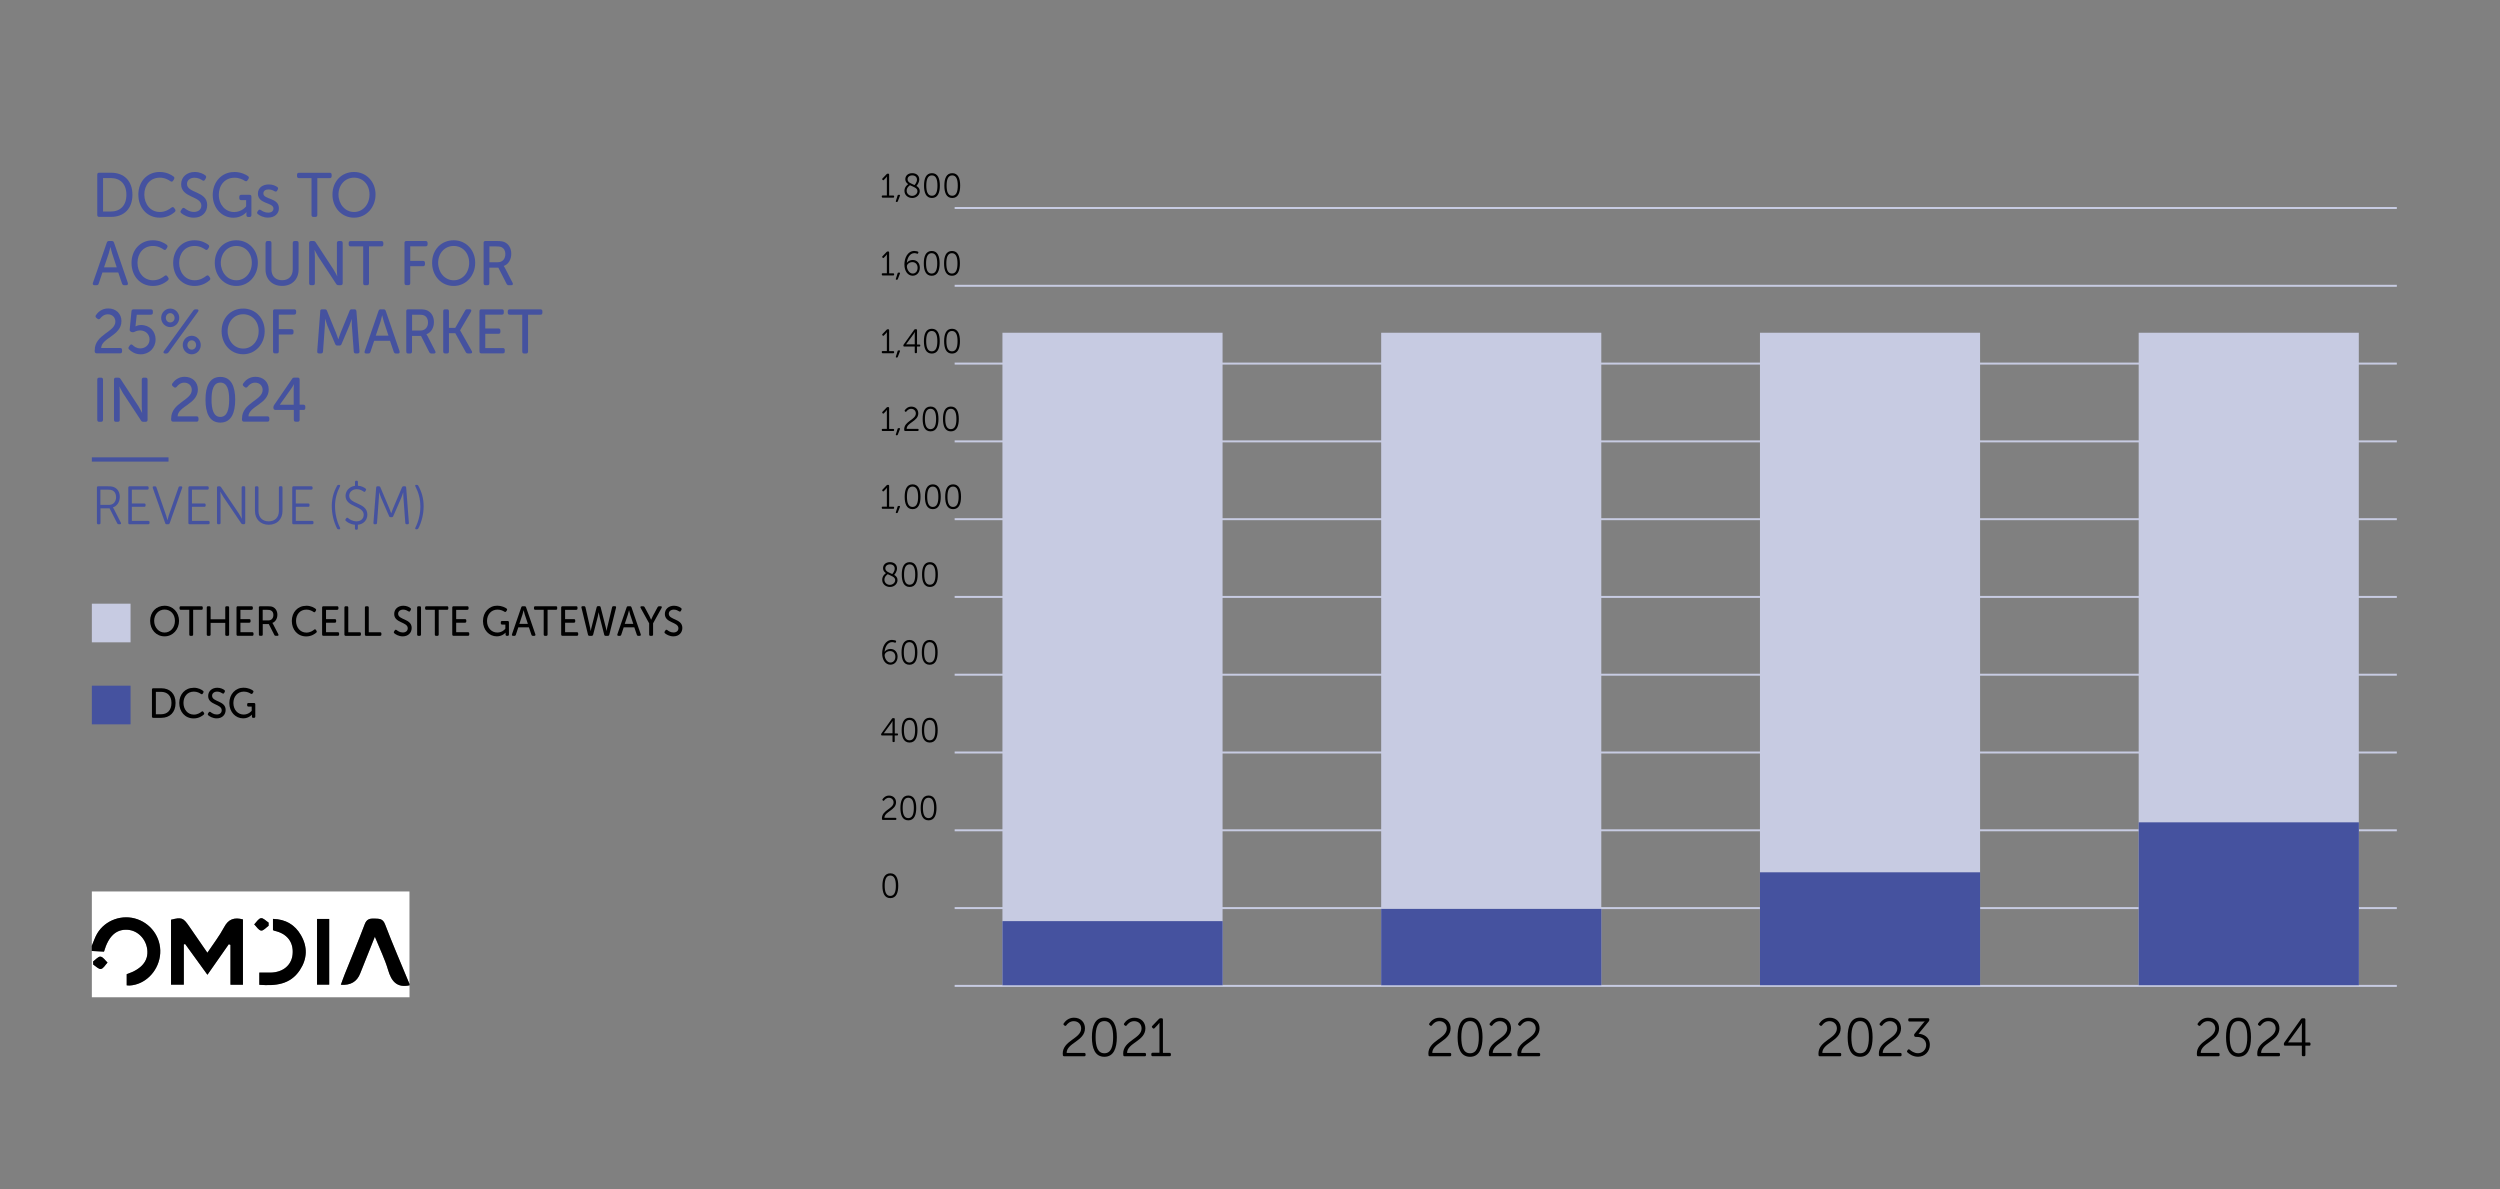 <?xml version="1.0" encoding="UTF-8"?><svg id="a" xmlns="http://www.w3.org/2000/svg" xmlns:xlink="http://www.w3.org/1999/xlink" viewBox="0 0 439.3 208.94"><rect x="0" y="0" width="439.3" height="208.94" fill="#808080" stroke="none"/><defs><style>.c,.d,.e{fill:none;}.f{fill:#fff;}.g{fill:#c7cbe2;}.h{fill:#45529f;}.d{stroke:#45529f;stroke-linejoin:round;stroke-width:.75px;}.i{clip-path:url(#b);}.e{stroke:#c7cbe2;stroke-width:.35px;}</style><clipPath id="b"><rect class="c" x="16.14" y="156.66" width="55.81" height="18.58"/></clipPath></defs><rect class="c" width="439.3" height="208.94"/><g><g><path d="M154.94,34.5c0-.1,.05-.15,.14-.15h.76v-3.09c0-.12,0-.23,0-.23h-.01s-.05,.09-.19,.25l-.34,.35c-.06,.07-.13,.07-.19,0l-.05-.06c-.07-.07-.07-.14,0-.2l.74-.77c.05-.05,.1-.08,.17-.08h.13c.09,0,.14,.05,.14,.15v3.69h.74c.09,0,.14,.05,.14,.15v.07c0,.1-.05,.15-.14,.15h-1.89c-.09,0-.14-.05-.14-.15v-.07Z"/><path d="M157.72,34.36c.02-.09,.08-.13,.17-.13h.14c.11,0,.15,.07,.11,.17l-.38,.98c-.03,.08-.09,.11-.17,.11h-.05c-.1,0-.15-.07-.12-.16l.31-.98Z"/><path d="M159.59,32.36c-.29-.2-.51-.46-.51-.86,0-.55,.4-1.07,1.22-1.07,.74,0,1.23,.44,1.23,1.09s-.44,1.09-.5,1.15c.34,.2,.59,.47,.59,.91,0,.65-.55,1.21-1.33,1.21-.73,0-1.36-.5-1.36-1.26,0-.72,.57-1.11,.67-1.17Zm.69,2.06c.47,0,.93-.35,.93-.82,0-.58-.63-.72-1.31-1.05-.11,.08-.58,.4-.58,.96s.47,.91,.95,.91Zm.85-2.85c0-.47-.34-.75-.83-.75-.52,0-.82,.31-.82,.69,0,.56,.64,.74,1.22,1.01,.06-.07,.43-.46,.43-.95Z"/><path d="M162.37,32.61c0-1.21,.34-2.18,1.39-2.18s1.39,.97,1.39,2.18-.34,2.18-1.39,2.18-1.39-.96-1.39-2.18Zm2.36,0c0-1-.22-1.79-.98-1.79s-.98,.79-.98,1.79,.22,1.79,.98,1.79,.98-.78,.98-1.79Z"/><path d="M165.94,32.61c0-1.21,.34-2.18,1.39-2.18s1.39,.97,1.39,2.18-.34,2.18-1.39,2.18-1.39-.96-1.39-2.18Zm2.36,0c0-1-.22-1.79-.98-1.79s-.98,.79-.98,1.79,.22,1.79,.98,1.79,.98-.78,.98-1.79Z"/></g><line class="e" x1="167.75" y1="36.55" x2="421.17" y2="36.55"/><g><path d="M154.94,48.17c0-.1,.05-.15,.14-.15h.76v-3.09c0-.12,0-.23,0-.23h-.01s-.05,.09-.19,.25l-.34,.35c-.06,.07-.13,.07-.19,0l-.05-.06c-.07-.07-.07-.14,0-.2l.74-.77c.05-.05,.1-.08,.17-.08h.13c.09,0,.14,.05,.14,.15v3.69h.74c.09,0,.14,.05,.14,.15v.07c0,.1-.05,.15-.14,.15h-1.89c-.09,0-.14-.05-.14-.15v-.07Z"/><path d="M157.72,48.03c.02-.09,.08-.13,.17-.13h.14c.11,0,.15,.07,.11,.17l-.38,.98c-.03,.08-.09,.11-.17,.11h-.05c-.1,0-.15-.07-.12-.16l.31-.98Z"/><path d="M160.69,44.1c.26,0,.49,.07,.6,.11,.09,.04,.11,.1,.08,.19l-.04,.1c-.04,.1-.1,.11-.18,.08-.1-.04-.26-.1-.46-.1-.84,0-1.27,.88-1.34,1.7h.01c.19-.3,.59-.5,1.03-.5,.72,0,1.24,.55,1.24,1.35,0,.88-.56,1.42-1.26,1.42-.87,0-1.45-.85-1.45-1.97,0-1.07,.52-2.39,1.76-2.39Zm-.32,3.97c.54,0,.87-.43,.87-1.02s-.36-.99-.92-.99-.96,.38-.96,.73c0,.53,.41,1.28,1.02,1.28Z"/><path d="M162.33,46.28c0-1.21,.34-2.18,1.39-2.18s1.39,.97,1.39,2.18-.34,2.18-1.39,2.18-1.39-.96-1.39-2.18Zm2.36,0c0-1-.22-1.79-.98-1.79s-.98,.79-.98,1.79,.22,1.79,.98,1.79,.98-.78,.98-1.79Z"/><path d="M165.89,46.28c0-1.21,.34-2.18,1.39-2.18s1.39,.97,1.39,2.18-.34,2.18-1.39,2.18-1.39-.96-1.39-2.18Zm2.36,0c0-1-.22-1.79-.98-1.79s-.98,.79-.98,1.79,.22,1.79,.98,1.79,.98-.78,.98-1.79Z"/></g><line class="e" x1="167.75" y1="50.22" x2="421.17" y2="50.22"/><g><path d="M154.94,61.84c0-.1,.05-.15,.14-.15h.76v-3.09c0-.12,0-.23,0-.23h-.01s-.05,.09-.19,.25l-.34,.35c-.06,.07-.13,.07-.19,0l-.05-.06c-.07-.07-.07-.14,0-.2l.74-.77c.05-.05,.1-.08,.17-.08h.13c.09,0,.14,.05,.14,.15v3.69h.74c.09,0,.14,.05,.14,.15v.07c0,.1-.05,.15-.14,.15h-1.89c-.09,0-.14-.05-.14-.15v-.07Z"/><path d="M157.72,61.7c.02-.09,.08-.13,.17-.13h.14c.11,0,.15,.07,.11,.17l-.38,.98c-.03,.08-.09,.11-.17,.11h-.05c-.1,0-.15-.07-.12-.16l.31-.98Z"/><path d="M158.74,60.75v-.02c0-.07,.01-.13,.05-.18l1.86-2.61c.05-.06,.09-.09,.17-.09h.18c.09,0,.14,.05,.14,.15v2.54h.43c.09,0,.14,.05,.14,.14v.07c0,.1-.04,.14-.13,.14h-.45v1.02c0,.1-.05,.15-.14,.15h-.11c-.09,0-.14-.05-.14-.15v-1.02h-1.87c-.09,0-.14-.05-.14-.14Zm2-.22v-1.77c0-.18,.02-.4,.02-.4h-.01s-.1,.17-.2,.32l-1.34,1.83h1.53Z"/><path d="M162.35,59.95c0-1.21,.34-2.18,1.39-2.18s1.39,.97,1.39,2.18-.34,2.18-1.39,2.18-1.39-.96-1.39-2.18Zm2.36,0c0-1-.22-1.79-.98-1.79s-.98,.79-.98,1.79,.22,1.79,.98,1.79,.98-.78,.98-1.79Z"/><path d="M165.9,59.95c0-1.21,.34-2.18,1.39-2.18s1.39,.97,1.39,2.18-.34,2.18-1.39,2.18-1.39-.96-1.39-2.18Zm2.36,0c0-1-.22-1.79-.98-1.79s-.98,.79-.98,1.79,.22,1.79,.98,1.79,.98-.78,.98-1.79Z"/></g><line class="e" x1="167.75" y1="63.89" x2="421.17" y2="63.89"/><g><path d="M154.94,75.51c0-.1,.05-.15,.14-.15h.76v-3.09c0-.12,0-.23,0-.23h-.01s-.05,.09-.19,.25l-.34,.35c-.06,.07-.13,.07-.19,0l-.05-.06c-.07-.07-.07-.14,0-.2l.74-.77c.05-.05,.1-.08,.17-.08h.13c.09,0,.14,.05,.14,.15v3.69h.74c.09,0,.14,.05,.14,.15v.07c0,.1-.05,.15-.14,.15h-1.89c-.09,0-.14-.05-.14-.15v-.07Z"/><path d="M157.72,75.36c.02-.09,.08-.13,.17-.13h.14c.11,0,.15,.07,.11,.17l-.38,.98c-.03,.08-.09,.11-.17,.11h-.05c-.1,0-.15-.07-.12-.16l.31-.98Z"/><path d="M158.88,75.46c0-1.48,2.05-1.67,2.05-2.81,0-.46-.33-.81-.83-.81-.43,0-.71,.3-.82,.46-.06,.07-.13,.1-.2,.04l-.06-.05c-.07-.05-.09-.12-.03-.2,.14-.21,.5-.64,1.14-.64,.76,0,1.23,.52,1.23,1.18,0,1.42-2.03,1.61-2.04,2.73h1.96c.09,0,.14,.05,.14,.15v.07c0,.1-.05,.15-.14,.15h-2.24c-.09,0-.15-.05-.15-.15v-.12Z"/><path d="M162.13,73.62c0-1.21,.34-2.18,1.39-2.18s1.39,.97,1.39,2.18-.34,2.18-1.39,2.18-1.39-.96-1.39-2.18Zm2.36,0c0-1-.22-1.79-.98-1.79s-.98,.79-.98,1.79,.22,1.79,.98,1.79,.98-.78,.98-1.79Z"/><path d="M165.7,73.62c0-1.21,.34-2.18,1.39-2.18s1.39,.97,1.39,2.18-.34,2.18-1.39,2.18-1.39-.96-1.39-2.18Zm2.36,0c0-1-.22-1.79-.98-1.79s-.98,.79-.98,1.79,.22,1.79,.98,1.79,.98-.78,.98-1.79Z"/></g><line class="e" x1="167.75" y1="77.56" x2="421.17" y2="77.56"/><g><path d="M154.94,89.18c0-.1,.05-.15,.14-.15h.76v-3.09c0-.12,0-.23,0-.23h-.01s-.05,.09-.19,.25l-.34,.35c-.06,.07-.13,.07-.19,0l-.05-.06c-.07-.07-.07-.14,0-.2l.74-.77c.05-.05,.1-.08,.17-.08h.13c.09,0,.14,.05,.14,.15v3.69h.74c.09,0,.14,.05,.14,.15v.07c0,.1-.05,.15-.14,.15h-1.89c-.09,0-.14-.05-.14-.15v-.07Z"/><path d="M157.72,89.03c.02-.09,.08-.13,.17-.13h.14c.11,0,.15,.07,.11,.17l-.38,.98c-.03,.08-.09,.11-.17,.11h-.05c-.1,0-.15-.07-.12-.16l.31-.98Z"/><path d="M158.97,87.29c0-1.21,.34-2.18,1.39-2.18s1.39,.97,1.39,2.18-.34,2.18-1.39,2.18-1.39-.96-1.39-2.18Zm2.36,0c0-1-.22-1.79-.98-1.79s-.98,.79-.98,1.79,.22,1.79,.98,1.79,.98-.78,.98-1.79Z"/><path d="M162.53,87.29c0-1.21,.34-2.18,1.39-2.18s1.39,.97,1.39,2.18-.34,2.18-1.39,2.18-1.39-.96-1.39-2.18Zm2.36,0c0-1-.22-1.79-.98-1.79s-.98,.79-.98,1.79,.22,1.79,.98,1.79,.98-.78,.98-1.79Z"/><path d="M166.09,87.29c0-1.21,.34-2.18,1.39-2.18s1.39,.97,1.39,2.18-.34,2.18-1.39,2.18-1.39-.96-1.39-2.18Zm2.36,0c0-1-.22-1.79-.98-1.79s-.98,.79-.98,1.79,.22,1.79,.98,1.79,.98-.78,.98-1.79Z"/></g><line class="e" x1="167.75" y1="91.23" x2="421.17" y2="91.23"/><g><path d="M155.68,100.71c-.29-.2-.51-.46-.51-.86,0-.55,.4-1.07,1.22-1.07,.74,0,1.23,.44,1.23,1.09s-.44,1.09-.5,1.15c.34,.2,.59,.47,.59,.91,0,.65-.55,1.21-1.33,1.21-.73,0-1.36-.5-1.36-1.26,0-.72,.57-1.11,.67-1.17Zm.69,2.06c.47,0,.93-.35,.93-.82,0-.58-.63-.72-1.31-1.05-.11,.08-.58,.4-.58,.96s.47,.91,.95,.91Zm.85-2.85c0-.47-.34-.75-.83-.75-.52,0-.82,.31-.82,.69,0,.56,.64,.74,1.22,1.01,.06-.07,.43-.46,.43-.95Z"/><path d="M158.46,100.96c0-1.21,.34-2.18,1.39-2.18s1.39,.97,1.39,2.18-.34,2.18-1.39,2.18-1.39-.96-1.39-2.18Zm2.36,0c0-1-.22-1.79-.98-1.79s-.98,.79-.98,1.79,.22,1.79,.98,1.79,.98-.78,.98-1.79Z"/><path d="M162.02,100.96c0-1.21,.34-2.18,1.39-2.18s1.39,.97,1.39,2.18-.34,2.18-1.39,2.18-1.39-.96-1.39-2.18Zm2.36,0c0-1-.22-1.79-.98-1.79s-.98,.79-.98,1.79,.22,1.79,.98,1.79,.98-.78,.98-1.79Z"/></g><line class="e" x1="167.75" y1="104.89" x2="421.17" y2="104.89"/><g><path d="M156.78,112.45c.26,0,.49,.07,.6,.11,.09,.04,.11,.1,.08,.19l-.04,.1c-.04,.1-.1,.11-.18,.08-.1-.04-.26-.1-.46-.1-.84,0-1.27,.88-1.34,1.7h.01c.19-.3,.59-.5,1.03-.5,.72,0,1.24,.55,1.24,1.35,0,.88-.56,1.42-1.26,1.42-.87,0-1.45-.85-1.45-1.97,0-1.07,.52-2.39,1.76-2.39Zm-.32,3.97c.54,0,.87-.43,.87-1.02s-.36-.99-.92-.99-.96,.38-.96,.73c0,.53,.41,1.28,1.02,1.28Z"/><path d="M158.42,114.63c0-1.21,.34-2.18,1.39-2.18s1.39,.97,1.39,2.18-.34,2.18-1.39,2.18-1.39-.96-1.39-2.18Zm2.36,0c0-1-.22-1.79-.98-1.79s-.98,.79-.98,1.79,.22,1.79,.98,1.79,.98-.78,.98-1.79Z"/><path d="M161.98,114.63c0-1.21,.34-2.18,1.39-2.18s1.39,.97,1.39,2.18-.34,2.18-1.39,2.18-1.39-.96-1.39-2.18Zm2.36,0c0-1-.22-1.79-.98-1.79s-.98,.79-.98,1.79,.22,1.79,.98,1.79,.98-.78,.98-1.79Z"/></g><line class="e" x1="167.75" y1="118.56" x2="421.17" y2="118.56"/><g><path d="M154.83,129.09v-.02c0-.07,.01-.13,.05-.18l1.86-2.61c.05-.06,.09-.09,.17-.09h.18c.09,0,.14,.05,.14,.15v2.54h.43c.09,0,.14,.05,.14,.14v.07c0,.1-.04,.14-.13,.14h-.45v1.02c0,.1-.05,.15-.14,.15h-.11c-.09,0-.14-.05-.14-.15v-1.02h-1.87c-.09,0-.14-.05-.14-.14Zm2-.22v-1.77c0-.18,.02-.4,.02-.4h-.01s-.1,.17-.2,.32l-1.34,1.83h1.53Z"/><path d="M158.44,128.3c0-1.21,.34-2.18,1.39-2.18s1.39,.97,1.39,2.18-.34,2.18-1.39,2.18-1.39-.96-1.39-2.18Zm2.36,0c0-1-.22-1.79-.98-1.79s-.98,.79-.98,1.79,.22,1.79,.98,1.79,.98-.78,.98-1.79Z"/><path d="M161.99,128.3c0-1.21,.34-2.18,1.39-2.18s1.39,.97,1.39,2.18-.34,2.18-1.39,2.18-1.39-.96-1.39-2.18Zm2.36,0c0-1-.22-1.79-.98-1.79s-.98,.79-.98,1.79,.22,1.79,.98,1.79,.98-.78,.98-1.79Z"/></g><line class="e" x1="167.75" y1="132.23" x2="421.17" y2="132.23"/><g><path d="M154.97,143.81c0-1.48,2.05-1.67,2.05-2.81,0-.46-.33-.81-.83-.81-.43,0-.71,.3-.82,.46-.06,.07-.13,.1-.2,.04l-.06-.05c-.07-.05-.09-.12-.03-.2,.14-.21,.5-.64,1.14-.64,.76,0,1.23,.52,1.23,1.18,0,1.42-2.03,1.61-2.04,2.73h1.96c.09,0,.14,.05,.14,.15v.07c0,.1-.05,.15-.14,.15h-2.24c-.09,0-.15-.05-.15-.15v-.12Z"/><path d="M158.22,141.97c0-1.21,.34-2.18,1.39-2.18s1.39,.97,1.39,2.18-.34,2.18-1.39,2.18-1.39-.96-1.39-2.18Zm2.36,0c0-1-.22-1.79-.98-1.79s-.98,.79-.98,1.79,.22,1.79,.98,1.79,.98-.78,.98-1.79Z"/><path d="M161.78,141.97c0-1.21,.34-2.18,1.39-2.18s1.39,.97,1.39,2.18-.34,2.18-1.39,2.18-1.39-.96-1.39-2.18Zm2.36,0c0-1-.22-1.79-.98-1.79s-.98,.79-.98,1.79,.22,1.79,.98,1.79,.98-.78,.98-1.79Z"/></g><line class="e" x1="167.75" y1="145.9" x2="421.17" y2="145.9"/><path d="M155.06,155.64c0-1.21,.34-2.18,1.39-2.18s1.39,.97,1.39,2.18-.34,2.18-1.39,2.18-1.39-.96-1.39-2.18Zm2.36,0c0-1-.22-1.79-.98-1.79s-.98,.79-.98,1.79,.22,1.79,.98,1.79,.98-.78,.98-1.79Z"/><line class="e" x1="167.75" y1="159.57" x2="421.17" y2="159.57"/><line class="e" x1="167.75" y1="173.24" x2="421.17" y2="173.24"/><g><path d="M186.74,185.16c0-2.34,3.24-2.64,3.24-4.44,0-.73-.51-1.28-1.31-1.28-.67,0-1.12,.47-1.29,.72-.09,.11-.2,.15-.31,.06l-.1-.08c-.11-.08-.14-.19-.05-.31,.22-.33,.79-1,1.79-1,1.21,0,1.94,.82,1.94,1.87,0,2.24-3.21,2.55-3.22,4.32h3.1c.14,0,.23,.09,.23,.24v.11c0,.15-.08,.24-.23,.24h-3.53c-.14,0-.24-.08-.24-.24v-.19Z"/><path d="M191.87,182.25c0-1.92,.54-3.44,2.19-3.44s2.19,1.53,2.19,3.44-.54,3.45-2.19,3.45-2.19-1.52-2.19-3.45Zm3.73,0c0-1.58-.34-2.82-1.54-2.82s-1.54,1.24-1.54,2.82,.34,2.83,1.54,2.83,1.54-1.23,1.54-2.83Z"/><path d="M197.36,185.16c0-2.34,3.24-2.64,3.24-4.44,0-.73-.51-1.28-1.31-1.28-.67,0-1.12,.47-1.29,.72-.09,.11-.2,.15-.31,.06l-.1-.08c-.11-.08-.14-.19-.05-.31,.22-.33,.79-1,1.79-1,1.21,0,1.94,.82,1.94,1.87,0,2.24-3.21,2.55-3.22,4.32h3.1c.14,0,.23,.09,.23,.24v.11c0,.15-.08,.24-.23,.24h-3.53c-.14,0-.24-.08-.24-.24v-.19Z"/><path d="M202.31,185.23c0-.15,.08-.24,.23-.24h1.2v-4.89c0-.19,0-.37,0-.37h-.02s-.07,.14-.31,.39l-.53,.55c-.1,.11-.21,.1-.31,0l-.08-.09c-.12-.1-.11-.22,0-.32l1.16-1.21c.08-.08,.16-.12,.27-.12h.21c.14,0,.22,.08,.22,.24v5.84h1.17c.14,0,.23,.09,.23,.24v.11c0,.15-.08,.24-.23,.24h-2.98c-.14,0-.23-.08-.23-.24v-.11Z"/></g><rect class="g" x="176.15" y="58.47" width="38.68" height="114.65"/><rect class="h" x="176.15" y="161.86" width="38.69" height="11.27"/><g><path d="M250.99,185.16c0-2.34,3.24-2.64,3.24-4.44,0-.73-.51-1.28-1.31-1.28-.67,0-1.12,.47-1.29,.72-.09,.11-.2,.15-.31,.06l-.1-.08c-.11-.08-.13-.19-.05-.31,.22-.33,.79-1,1.79-1,1.21,0,1.94,.82,1.94,1.87,0,2.24-3.21,2.55-3.22,4.32h3.1c.14,0,.23,.09,.23,.24v.11c0,.15-.08,.24-.23,.24h-3.53c-.14,0-.24-.08-.24-.24v-.19Z"/><path d="M256.13,182.25c0-1.92,.54-3.44,2.19-3.44s2.19,1.53,2.19,3.44-.54,3.45-2.19,3.45-2.19-1.52-2.19-3.45Zm3.73,0c0-1.58-.34-2.82-1.54-2.82s-1.54,1.24-1.54,2.82,.34,2.83,1.54,2.83,1.54-1.23,1.54-2.83Z"/><path d="M261.61,185.16c0-2.34,3.24-2.64,3.24-4.44,0-.73-.51-1.28-1.31-1.28-.67,0-1.12,.47-1.29,.72-.09,.11-.2,.15-.31,.06l-.1-.08c-.11-.08-.13-.19-.05-.31,.22-.33,.79-1,1.79-1,1.21,0,1.94,.82,1.94,1.87,0,2.24-3.21,2.55-3.22,4.32h3.1c.14,0,.23,.09,.23,.24v.11c0,.15-.08,.24-.23,.24h-3.53c-.14,0-.24-.08-.24-.24v-.19Z"/><path d="M266.62,185.16c0-2.34,3.24-2.64,3.24-4.44,0-.73-.51-1.28-1.31-1.28-.67,0-1.12,.47-1.29,.72-.09,.11-.2,.15-.31,.06l-.1-.08c-.11-.08-.13-.19-.05-.31,.22-.33,.79-1,1.79-1,1.21,0,1.94,.82,1.94,1.87,0,2.24-3.21,2.55-3.22,4.32h3.1c.14,0,.23,.09,.23,.24v.11c0,.15-.08,.24-.23,.24h-3.53c-.14,0-.24-.08-.24-.24v-.19Z"/></g><rect class="g" x="242.7" y="58.47" width="38.68" height="114.65"/><rect class="h" x="242.7" y="159.71" width="38.69" height="13.42"/><g><path d="M319.54,185.16c0-2.34,3.24-2.64,3.24-4.44,0-.73-.51-1.28-1.31-1.28-.67,0-1.12,.47-1.29,.72-.09,.11-.2,.15-.32,.06l-.1-.08c-.11-.08-.14-.19-.05-.31,.22-.33,.79-1,1.79-1,1.21,0,1.94,.82,1.94,1.87,0,2.24-3.21,2.55-3.22,4.32h3.1c.14,0,.22,.09,.22,.24v.11c0,.15-.08,.24-.22,.24h-3.53c-.14,0-.24-.08-.24-.24v-.19Z"/><path d="M324.67,182.25c0-1.92,.54-3.44,2.19-3.44s2.19,1.53,2.19,3.44-.54,3.45-2.19,3.45-2.19-1.52-2.19-3.45Zm3.73,0c0-1.58-.34-2.82-1.54-2.82s-1.54,1.24-1.54,2.82,.34,2.83,1.54,2.83,1.54-1.23,1.54-2.83Z"/><path d="M330.15,185.16c0-2.34,3.24-2.64,3.24-4.44,0-.73-.51-1.28-1.32-1.28-.67,0-1.12,.47-1.29,.72-.09,.11-.2,.15-.31,.06l-.1-.08c-.11-.08-.13-.19-.05-.31,.22-.33,.79-1,1.79-1,1.21,0,1.94,.82,1.94,1.87,0,2.24-3.21,2.55-3.22,4.32h3.1c.14,0,.22,.09,.22,.24v.11c0,.15-.08,.24-.22,.24h-3.53c-.14,0-.24-.08-.24-.24v-.19Z"/><path d="M335.15,184.61l.11-.14c.09-.11,.19-.11,.31-.02,.23,.21,.75,.62,1.45,.62,.76,0,1.45-.59,1.45-1.44,0-.94-.77-1.42-1.59-1.42h-.25c-.12,0-.2-.05-.24-.17l-.03-.05c-.04-.11-.03-.21,.05-.31l1.47-1.81c.16-.21,.33-.37,.33-.37v-.02s-.18,.03-.51,.03h-2.15c-.14,0-.23-.08-.23-.24v-.11c0-.15,.08-.24,.23-.24h3.25c.14,0,.22,.08,.22,.22v.05c0,.12-.03,.21-.1,.29l-1.79,2.17c.79,.05,1.98,.52,1.98,1.96,0,1.14-.88,2.08-2.08,2.08-.93,0-1.58-.51-1.85-.76-.11-.1-.11-.21-.02-.33Z"/></g><rect class="g" x="309.26" y="58.47" width="38.68" height="114.65"/><rect class="h" x="309.26" y="153.28" width="38.69" height="19.84"/><g><path d="M386.03,185.16c0-2.34,3.24-2.64,3.24-4.44,0-.73-.51-1.28-1.31-1.28-.67,0-1.12,.47-1.29,.72-.09,.11-.2,.15-.32,.06l-.1-.08c-.11-.08-.13-.19-.05-.31,.22-.33,.79-1,1.79-1,1.21,0,1.94,.82,1.94,1.87,0,2.24-3.21,2.55-3.22,4.32h3.1c.14,0,.22,.09,.22,.24v.11c0,.15-.08,.24-.22,.24h-3.53c-.14,0-.24-.08-.24-.24v-.19Z"/><path d="M391.16,182.25c0-1.92,.54-3.44,2.19-3.44s2.19,1.53,2.19,3.44-.54,3.45-2.19,3.45-2.19-1.52-2.19-3.45Zm3.73,0c0-1.58-.34-2.82-1.54-2.82s-1.54,1.24-1.54,2.82,.34,2.83,1.54,2.83,1.54-1.23,1.54-2.83Z"/><path d="M396.64,185.16c0-2.34,3.24-2.64,3.24-4.44,0-.73-.51-1.28-1.31-1.28-.67,0-1.12,.47-1.29,.72-.09,.11-.2,.15-.32,.06l-.1-.08c-.11-.08-.13-.19-.05-.31,.22-.33,.79-1,1.79-1,1.21,0,1.94,.82,1.94,1.87,0,2.24-3.21,2.55-3.22,4.32h3.1c.14,0,.22,.09,.22,.24v.11c0,.15-.08,.24-.22,.24h-3.53c-.14,0-.24-.08-.24-.24v-.19Z"/><path d="M401.32,183.51v-.04c0-.11,.02-.2,.08-.28l2.93-4.12c.07-.09,.14-.14,.27-.14h.28c.14,0,.22,.08,.22,.24v4.01h.68c.14,0,.22,.08,.22,.23v.11c0,.15-.06,.23-.2,.23h-.7v1.61c0,.15-.07,.24-.22,.24h-.18c-.14,0-.22-.08-.22-.24v-1.61h-2.94c-.14,0-.22-.08-.22-.23Zm3.16-.34v-2.8c0-.28,.04-.63,.04-.63h-.02s-.15,.28-.32,.51l-2.12,2.9v.02h2.41Z"/></g><rect class="g" x="375.81" y="58.47" width="38.68" height="114.65"/><rect class="h" x="375.81" y="144.5" width="38.69" height="28.62"/><g class="i"><g><path class="f" d="M16.14,166.17c0-3.17,0-6.34,0-9.52,18.6,0,37.21,0,55.81,0v16.26c-1.44-3.49-2.94-6.96-4.29-10.48-.41-1.06-1.07-.98-1.89-1.01-.81-.04-1.34,.11-1.68,.99-1.11,2.92-2.32,5.81-3.48,8.71-.25,.63-.47,1.26-.72,1.93q2.53,.19,3.39-1.96c.82-2.06,1.64-4.12,2.59-6.49,.87,2.15,1.76,3.95,2.32,5.84,.59,1.99,1.52,3.17,3.77,2.71v2.09H16.14c0-2.71,0-5.42,0-8.13l2.14,.12c.8-2.76,2.17-3.99,4.19-3.84,1.73,.13,3.16,1.58,3.41,3.43,.26,2.01-.96,3.49-3.61,4.37,0,.64,0,1.29,0,1.96,.21,.02,.36,.04,.51,.03,2.64-.14,4.92-2.35,5.33-5.15,.41-2.82-1.24-5.53-3.95-6.49-2.64-.94-5.68,.12-7.09,2.53-.39,.66-.62,1.4-.92,2.11Zm20.3,5.12l3.77-5.39,.29,.13v7h2.19v-11.48c-1.51-.39-2.54-.08-3.3,1.36-.82,1.55-1.91,2.94-2.95,4.5-1.15-1.67-2.19-3.17-3.22-4.67-1.04-1.5-1.32-1.6-3.17-1.13v11.41h2.25v-7.07l.23-.08,3.92,5.41Zm9.13,1.75c2.84,.21,5.42-.02,7.11-2.58,1.31-1.98,1.38-4.08,.2-6.13-1.06-1.84-2.69-2.8-4.92-2.87v1.97c.13,.06,.19,.11,.26,.12,2.22,.48,3.39,1.99,3.19,4.13-.18,1.92-1.69,3.18-3.87,3.22-.64,.01-1.29,0-1.98,0v2.13Zm10.13-11.56v11.54h2.14v-11.54h-2.14Zm-8.5,1.2v-.56c-.45-.28-.95-.84-1.34-.78-.44,.07-.79,.7-1.19,1.09,.4,.39,.77,1.02,1.21,1.09,.39,.05,.87-.54,1.32-.84Zm-30.83,6.26l.02,.56c.45,.28,.96,.84,1.35,.77,.44-.08,.78-.73,1.16-1.13-.41-.37-.79-.99-1.23-1.04-.39-.05-.86,.54-1.29,.84Z"/><path d="M71.96,173.14c-2.25,.47-3.18-.72-3.77-2.71-.56-1.9-1.45-3.7-2.32-5.84-.94,2.37-1.76,4.43-2.59,6.49q-.85,2.15-3.39,1.96c.25-.66,.46-1.3,.72-1.93,1.16-2.9,2.38-5.78,3.48-8.71,.33-.88,.86-1.02,1.68-.99,.82,.04,1.49-.05,1.89,1.01,1.35,3.53,2.85,6.99,4.29,10.48v.23Z"/><path d="M16.14,166.17c.3-.71,.54-1.45,.92-2.11,1.42-2.41,4.45-3.47,7.09-2.53,2.72,.97,4.36,3.67,3.95,6.49-.41,2.8-2.68,5.01-5.33,5.15-.15,0-.3-.02-.51-.03,0-.67,0-1.31,0-1.96,2.64-.87,3.87-2.36,3.61-4.37-.24-1.86-1.68-3.3-3.41-3.43-2.02-.15-3.39,1.08-4.19,3.84l-2.14-.12v-.93Z"/><path d="M36.45,171.29l-3.92-5.41-.23,.08v7.07h-2.25v-11.41c1.85-.47,2.14-.37,3.17,1.13,1.03,1.5,2.07,2.99,3.22,4.67,1.04-1.56,2.13-2.96,2.95-4.5,.76-1.44,1.79-1.75,3.3-1.36v11.48h-2.19v-7l-.29-.13-3.77,5.39Z"/><path d="M45.57,173.04v-2.13c.69,0,1.34,0,1.98,0,2.18-.04,3.69-1.3,3.87-3.22,.2-2.14-.98-3.65-3.19-4.13-.07-.02-.13-.06-.26-.12v-1.97c2.23,.06,3.86,1.03,4.92,2.87,1.19,2.06,1.11,4.15-.2,6.13-1.69,2.56-4.27,2.79-7.11,2.58Z"/><path d="M55.71,161.48h2.14v11.54h-2.14v-11.54Z"/><path d="M47.2,162.68c-.44,.31-.92,.9-1.32,.84-.45-.06-.81-.7-1.21-1.09,.39-.39,.74-1.02,1.19-1.09,.39-.06,.89,.49,1.34,.78v.56Z"/><path d="M16.37,168.94c.43-.31,.9-.89,1.29-.84,.45,.05,.83,.67,1.23,1.04-.38,.4-.72,1.05-1.16,1.13-.39,.07-.9-.49-1.35-.77l-.02-.56Z"/></g></g><g><path d="M28.92,106.44c1.47,0,2.54,1.16,2.54,2.65s-1.06,2.73-2.54,2.73-2.54-1.19-2.54-2.73,1.07-2.65,2.54-2.65Zm0,4.71c1.05,0,1.82-.89,1.82-2.06s-.77-1.98-1.82-1.98-1.83,.86-1.83,1.98,.78,2.06,1.83,2.06Z"/><path d="M33.25,107.16h-1.47c-.15,0-.23-.09-.23-.24v-.15c0-.16,.08-.24,.23-.24h3.63c.15,0,.22,.08,.22,.24v.15c0,.15-.08,.24-.22,.24h-1.47v4.33c0,.16-.08,.24-.23,.24h-.23c-.15,0-.22-.08-.22-.24v-4.33Z"/><path d="M36.33,106.77c0-.16,.08-.24,.23-.24h.22c.15,0,.23,.08,.23,.24v2.05h2.57v-2.05c0-.16,.08-.24,.23-.24h.23c.15,0,.22,.08,.22,.24v4.72c0,.16-.08,.24-.22,.24h-.23c-.15,0-.23-.08-.23-.24v-2.04h-2.57v2.04c0,.16-.08,.24-.23,.24h-.22c-.15,0-.23-.08-.23-.24v-4.72Z"/><path d="M41.56,106.77c0-.16,.08-.24,.23-.24h2.41c.15,0,.23,.08,.23,.24v.15c0,.15-.08,.24-.23,.24h-1.95v1.63h1.55c.15,0,.23,.08,.23,.24v.15c0,.16-.08,.24-.23,.24h-1.55v1.67h2.07c.15,0,.23,.08,.23,.24v.15c0,.16-.08,.24-.23,.24h-2.53c-.15,0-.23-.08-.23-.24v-4.72Z"/><path d="M45.48,106.77c0-.16,.08-.24,.23-.24h1.33c.48,0,.72,.04,.92,.14,.47,.22,.78,.7,.78,1.36s-.34,1.24-.88,1.43h0s.06,.09,.15,.25l.89,1.73c.09,.17,.02,.29-.15,.29h-.28c-.13,0-.22-.05-.27-.17l-.97-1.9h-1.06v1.83c0,.16-.08,.24-.23,.24h-.22c-.15,0-.23-.08-.23-.24v-4.72Zm1.68,2.25c.54,0,.88-.38,.88-.96,0-.38-.15-.67-.46-.81-.13-.06-.27-.09-.59-.09h-.83v1.86h.99Z"/><path d="M53.82,106.44c.85,0,1.39,.35,1.64,.54,.11,.09,.12,.21,.04,.34l-.09,.15c-.08,.13-.19,.15-.32,.06-.21-.15-.64-.41-1.24-.41-1.15,0-1.83,.88-1.83,1.98s.69,2.06,1.83,2.06c.65,0,1.13-.33,1.34-.51,.12-.1,.23-.1,.32,.03l.1,.15c.08,.12,.08,.24-.04,.34-.25,.22-.85,.66-1.76,.66-1.53,0-2.53-1.19-2.53-2.72s1.04-2.66,2.51-2.66Z"/><path d="M56.6,106.77c0-.16,.08-.24,.23-.24h2.41c.15,0,.23,.08,.23,.24v.15c0,.15-.08,.24-.23,.24h-1.95v1.63h1.55c.15,0,.23,.08,.23,.24v.15c0,.16-.08,.24-.23,.24h-1.55v1.67h2.07c.15,0,.23,.08,.23,.24v.15c0,.16-.08,.24-.23,.24h-2.53c-.15,0-.23-.08-.23-.24v-4.72Z"/><path d="M60.52,106.77c0-.16,.08-.24,.23-.24h.22c.15,0,.23,.08,.23,.24v4.33h1.99c.15,0,.23,.08,.23,.24v.15c0,.16-.08,.24-.23,.24h-2.44c-.15,0-.23-.08-.23-.24v-4.72Z"/><path d="M64.12,106.77c0-.16,.08-.24,.23-.24h.22c.15,0,.23,.08,.23,.24v4.33h1.99c.15,0,.23,.08,.23,.24v.15c0,.16-.08,.24-.23,.24h-2.44c-.15,0-.23-.08-.23-.24v-4.72Z"/><path d="M69.26,110.94l.12-.18c.08-.12,.18-.13,.32-.04,.17,.13,.55,.42,1.08,.42s.87-.29,.87-.74c0-1.15-2.38-.89-2.38-2.51,0-.88,.7-1.45,1.6-1.45,.59,0,1.05,.24,1.24,.4,.12,.09,.13,.2,.07,.33l-.1,.18c-.08,.16-.2,.14-.32,.07-.19-.12-.49-.3-.91-.3-.51,0-.89,.28-.89,.73,0,1.12,2.38,.82,2.38,2.49,0,.82-.58,1.48-1.57,1.48-.71,0-1.26-.35-1.48-.54-.09-.09-.13-.19-.03-.34Z"/><path d="M73.3,106.77c0-.16,.08-.24,.23-.24h.22c.15,0,.23,.08,.23,.24v4.72c0,.16-.08,.24-.23,.24h-.22c-.15,0-.23-.08-.23-.24v-4.72Z"/><path d="M76.4,107.16h-1.47c-.15,0-.23-.09-.23-.24v-.15c0-.16,.08-.24,.23-.24h3.63c.15,0,.22,.08,.22,.24v.15c0,.15-.08,.24-.22,.24h-1.47v4.33c0,.16-.08,.24-.23,.24h-.23c-.15,0-.22-.08-.22-.24v-4.33Z"/><path d="M79.47,106.77c0-.16,.08-.24,.23-.24h2.41c.15,0,.23,.08,.23,.24v.15c0,.15-.08,.24-.23,.24h-1.95v1.63h1.55c.15,0,.23,.08,.23,.24v.15c0,.16-.08,.24-.23,.24h-1.55v1.67h2.07c.15,0,.23,.08,.23,.24v.15c0,.16-.08,.24-.23,.24h-2.53c-.15,0-.23-.08-.23-.24v-4.72Z"/><path d="M87.39,106.44c.83,0,1.41,.33,1.62,.49,.12,.1,.13,.21,.05,.33l-.1,.16c-.08,.13-.19,.14-.32,.07-.22-.14-.62-.37-1.22-.37-1.13,0-1.84,.89-1.84,2,0,1.19,.78,2.03,1.81,2.03,.91,0,1.41-.67,1.41-.67v-.73h-.57c-.15,0-.23-.08-.23-.24v-.15c0-.16,.08-.24,.23-.24h.97c.15,0,.23,.09,.23,.24v2.13c0,.16-.08,.24-.23,.24h-.13c-.15,0-.23-.08-.23-.21v-.19c0-.09,0-.16,0-.16h-.01s-.53,.65-1.53,.65c-1.34,0-2.43-1.11-2.43-2.68s1.07-2.71,2.52-2.71Z"/><path d="M91.59,106.73c.04-.14,.13-.2,.26-.2h.34c.13,0,.22,.06,.26,.2l1.62,4.72c.06,.17-.02,.28-.19,.28h-.24c-.13,0-.22-.07-.26-.2l-.44-1.3h-1.86l-.43,1.3c-.04,.13-.13,.2-.25,.2h-.24c-.17,0-.25-.11-.19-.28l1.62-4.72Zm1.17,2.9l-.55-1.65c-.08-.27-.19-.74-.19-.74h-.01s-.11,.47-.2,.74l-.55,1.65h1.5Z"/><path d="M95.53,107.16h-1.47c-.15,0-.23-.09-.23-.24v-.15c0-.16,.08-.24,.23-.24h3.63c.15,0,.22,.08,.22,.24v.15c0,.15-.08,.24-.22,.24h-1.47v4.33c0,.16-.08,.24-.23,.24h-.23c-.15,0-.22-.08-.22-.24v-4.33Z"/><path d="M98.61,106.77c0-.16,.08-.24,.23-.24h2.41c.15,0,.23,.08,.23,.24v.15c0,.15-.08,.24-.23,.24h-1.95v1.63h1.55c.15,0,.23,.08,.23,.24v.15c0,.16-.08,.24-.23,.24h-1.55v1.67h2.07c.15,0,.23,.08,.23,.24v.15c0,.16-.08,.24-.23,.24h-2.53c-.15,0-.23-.08-.23-.24v-4.72Z"/><path d="M102.17,106.79c-.03-.17,.04-.27,.2-.27h.25c.14,0,.22,.07,.26,.21l.82,3.6c.06,.28,.09,.55,.09,.55h.01s.04-.26,.12-.55l.92-3.61c.04-.14,.12-.21,.26-.21h.2c.14,0,.22,.07,.25,.21l.92,3.61c.08,.29,.11,.55,.11,.55h.01s.04-.27,.1-.55l.86-3.6c.04-.15,.12-.21,.26-.21h.24c.16,0,.24,.1,.2,.27l-1.18,4.73c-.04,.14-.12,.21-.26,.21h-.39c-.13,0-.22-.07-.25-.21l-.81-3.17c-.09-.33-.15-.74-.15-.74h-.02s-.07,.41-.15,.74l-.81,3.17c-.04,.13-.12,.21-.26,.21h-.39c-.14,0-.22-.07-.26-.21l-1.14-4.72Z"/><path d="M110.11,106.73c.04-.14,.13-.2,.26-.2h.34c.13,0,.22,.06,.26,.2l1.62,4.72c.06,.17-.02,.28-.19,.28h-.24c-.13,0-.22-.07-.26-.2l-.44-1.3h-1.86l-.43,1.3c-.04,.13-.13,.2-.25,.2h-.24c-.17,0-.25-.11-.19-.28l1.62-4.72Zm1.17,2.9l-.55-1.65c-.08-.27-.19-.74-.19-.74h-.01s-.11,.47-.2,.74l-.55,1.65h1.5Z"/><path d="M114.07,109.53l-1.5-2.71c-.09-.16-.02-.29,.16-.29h.28c.13,0,.21,.05,.27,.17l.83,1.54c.15,.29,.3,.66,.3,.66h.01s.15-.36,.3-.66l.83-1.54c.06-.12,.14-.17,.27-.17h.28c.18,0,.25,.12,.16,.29l-1.5,2.71v1.96c0,.16-.08,.24-.23,.24h-.23c-.15,0-.23-.08-.23-.24v-1.96Z"/><path d="M116.82,110.94l.12-.18c.08-.12,.18-.13,.32-.04,.17,.13,.55,.42,1.08,.42s.87-.29,.87-.74c0-1.15-2.38-.89-2.38-2.51,0-.88,.7-1.45,1.6-1.45,.59,0,1.05,.24,1.24,.4,.12,.09,.13,.2,.07,.33l-.1,.18c-.08,.16-.2,.14-.32,.07-.19-.12-.49-.3-.91-.3-.51,0-.89,.28-.89,.73,0,1.12,2.38,.82,2.38,2.49,0,.82-.58,1.48-1.57,1.48-.71,0-1.26-.35-1.48-.54-.09-.09-.13-.19-.03-.34Z"/></g><g><path d="M26.7,121.18c0-.16,.08-.24,.23-.24h1.41c1.51,0,2.51,.95,2.51,2.59s-1,2.61-2.51,2.61h-1.41c-.15,0-.23-.08-.23-.24v-4.72Zm1.59,4.33c1.11,0,1.84-.69,1.84-1.98s-.74-1.96-1.84-1.96h-.9v3.94h.9Z"/><path d="M34.04,120.85c.85,0,1.39,.35,1.64,.54,.11,.09,.12,.21,.04,.34l-.09,.15c-.08,.13-.19,.15-.32,.06-.21-.15-.64-.41-1.24-.41-1.15,0-1.83,.88-1.83,1.98s.69,2.06,1.83,2.06c.65,0,1.13-.33,1.34-.51,.12-.1,.23-.1,.32,.03l.1,.15c.08,.12,.08,.24-.04,.34-.25,.22-.85,.66-1.76,.66-1.53,0-2.53-1.19-2.53-2.72s1.04-2.66,2.51-2.66Z"/><path d="M36.57,125.35l.12-.18c.08-.12,.18-.13,.32-.04,.17,.13,.55,.42,1.08,.42s.87-.29,.87-.74c0-1.15-2.38-.89-2.38-2.51,0-.88,.7-1.45,1.6-1.45,.59,0,1.05,.24,1.24,.4,.12,.09,.13,.2,.07,.33l-.1,.18c-.08,.16-.2,.14-.32,.07-.19-.12-.49-.3-.91-.3-.51,0-.89,.28-.89,.73,0,1.12,2.38,.82,2.38,2.49,0,.82-.58,1.48-1.57,1.48-.71,0-1.26-.35-1.48-.54-.09-.09-.13-.19-.03-.34Z"/><path d="M42.82,120.85c.83,0,1.41,.33,1.62,.49,.12,.1,.13,.21,.05,.33l-.1,.16c-.08,.13-.19,.14-.32,.07-.22-.14-.62-.37-1.22-.37-1.13,0-1.84,.89-1.84,2,0,1.19,.78,2.03,1.81,2.03,.91,0,1.41-.67,1.41-.67v-.73h-.57c-.15,0-.23-.08-.23-.24v-.15c0-.16,.08-.24,.23-.24h.97c.15,0,.23,.09,.23,.24v2.13c0,.16-.08,.24-.23,.24h-.13c-.15,0-.23-.08-.23-.21v-.19c0-.09,0-.16,0-.16h-.01s-.53,.65-1.53,.65c-1.34,0-2.43-1.11-2.43-2.68s1.07-2.71,2.52-2.71Z"/></g><rect class="g" x="16.14" y="106.08" width="6.8" height="6.79"/><rect class="h" x="16.14" y="120.49" width="6.8" height="6.79"/><g><g><path class="h" d="M17.09,30.71c0-.24,.11-.36,.34-.36h2.1c2.25,0,3.74,1.42,3.74,3.87s-1.49,3.89-3.74,3.89h-2.1c-.23,0-.34-.12-.34-.36v-7.04Zm2.37,6.46c1.66,0,2.75-1.03,2.75-2.95s-1.1-2.93-2.75-2.93h-1.35v5.88h1.35Z"/><path class="h" d="M28.05,30.22c1.26,0,2.08,.52,2.45,.8,.17,.13,.18,.31,.06,.51l-.14,.22c-.13,.2-.28,.22-.48,.09-.31-.22-.96-.62-1.85-.62-1.71,0-2.73,1.32-2.73,2.96s1.03,3.07,2.74,3.07c.97,0,1.68-.5,2.01-.76,.18-.14,.34-.14,.48,.04l.16,.22c.13,.18,.12,.35-.05,.51-.38,.33-1.27,.99-2.62,.99-2.28,0-3.77-1.78-3.77-4.06s1.55-3.97,3.75-3.97Z"/><path class="h" d="M31.82,36.94l.18-.26c.13-.18,.27-.2,.47-.07,.26,.2,.83,.63,1.61,.63s1.3-.44,1.3-1.11c0-1.72-3.55-1.33-3.55-3.75,0-1.31,1.05-2.16,2.39-2.16,.88,0,1.57,.36,1.85,.59,.18,.13,.2,.3,.1,.5l-.15,.27c-.13,.23-.29,.21-.47,.1-.28-.18-.73-.45-1.36-.45-.76,0-1.33,.42-1.33,1.09,0,1.67,3.55,1.22,3.55,3.72,0,1.22-.87,2.21-2.34,2.21-1.07,0-1.88-.52-2.22-.8-.14-.13-.2-.29-.04-.51Z"/><path class="h" d="M41.16,30.22c1.24,0,2.11,.5,2.42,.73,.18,.14,.2,.31,.07,.5l-.15,.23c-.13,.2-.28,.21-.48,.1-.32-.21-.93-.55-1.82-.55-1.69,0-2.75,1.33-2.75,2.99,0,1.77,1.17,3.04,2.7,3.04,1.36,0,2.1-1,2.1-1v-1.09h-.86c-.22,0-.34-.12-.34-.36v-.22c0-.23,.13-.36,.34-.36h1.45c.23,0,.34,.13,.34,.36v3.18c0,.24-.11,.36-.34,.36h-.2c-.22,0-.34-.12-.34-.31v-.29c0-.13,.01-.24,.01-.24h-.02s-.78,.97-2.28,.97c-2,0-3.63-1.66-3.63-3.99s1.6-4.04,3.76-4.04Z"/><path class="h" d="M45.27,37.15l.1-.15c.14-.19,.27-.2,.48-.08,.24,.17,.68,.45,1.3,.45,.52,0,.9-.26,.9-.74,0-1.09-2.73-.73-2.73-2.61,0-1.06,.88-1.61,1.91-1.61,.73,0,1.21,.26,1.46,.43,.19,.1,.22,.29,.11,.48l-.09,.17c-.1,.2-.26,.22-.46,.12-.22-.13-.58-.32-1.08-.32s-.89,.23-.89,.7c0,1.11,2.73,.71,2.73,2.61,0,.95-.76,1.64-1.9,1.64-.88,0-1.48-.37-1.78-.6-.18-.12-.19-.31-.07-.5Z"/><path class="h" d="M54.73,31.3h-2.19c-.23,0-.35-.13-.35-.36v-.22c0-.24,.12-.36,.35-.36h5.41c.22,0,.33,.12,.33,.36v.22c0,.23-.11,.36-.33,.36h-2.19v6.46c0,.24-.13,.36-.34,.36h-.35c-.22,0-.33-.12-.33-.36v-6.46Z"/><path class="h" d="M62.21,30.22c2.19,0,3.78,1.73,3.78,3.96s-1.59,4.07-3.78,4.07-3.79-1.78-3.79-4.07,1.6-3.96,3.79-3.96Zm0,7.03c1.57,0,2.72-1.33,2.72-3.07s-1.15-2.96-2.72-2.96-2.73,1.28-2.73,2.96,1.16,3.07,2.73,3.07Z"/></g><g><path class="h" d="M18.76,42.65c.06-.21,.19-.3,.39-.3h.5c.19,0,.32,.09,.39,.3l2.42,7.05c.08,.25-.03,.42-.28,.42h-.35c-.2,0-.32-.1-.39-.3l-.66-1.94h-2.78l-.65,1.94c-.05,.2-.19,.3-.38,.3h-.36c-.26,0-.37-.17-.28-.42l2.43-7.05Zm1.75,4.33l-.81-2.46c-.13-.4-.28-1.1-.28-1.1h-.02s-.17,.7-.29,1.1l-.83,2.46h2.24Z"/><path class="h" d="M26.85,42.22c1.26,0,2.08,.52,2.45,.8,.17,.13,.18,.31,.06,.51l-.14,.22c-.13,.2-.28,.22-.48,.09-.31-.22-.96-.62-1.85-.62-1.71,0-2.73,1.32-2.73,2.96s1.03,3.07,2.74,3.07c.97,0,1.68-.5,2.01-.76,.18-.14,.34-.14,.48,.04l.16,.22c.13,.18,.12,.35-.05,.51-.38,.33-1.27,.99-2.62,.99-2.28,0-3.77-1.78-3.77-4.06s1.55-3.97,3.75-3.97Z"/><path class="h" d="M34.17,42.22c1.26,0,2.08,.52,2.45,.8,.17,.13,.18,.31,.06,.51l-.14,.22c-.13,.2-.28,.22-.48,.09-.31-.22-.96-.62-1.85-.62-1.71,0-2.73,1.32-2.73,2.96s1.03,3.07,2.74,3.07c.97,0,1.68-.5,2.01-.76,.18-.14,.34-.14,.48,.04l.16,.22c.13,.18,.12,.35-.05,.51-.38,.33-1.27,.99-2.62,.99-2.28,0-3.77-1.78-3.77-4.06s1.55-3.97,3.75-3.97Z"/><path class="h" d="M41.53,42.22c2.19,0,3.78,1.73,3.78,3.96s-1.59,4.07-3.78,4.07-3.79-1.78-3.79-4.07,1.6-3.96,3.79-3.96Zm0,7.03c1.57,0,2.72-1.33,2.72-3.07s-1.15-2.96-2.72-2.96-2.73,1.28-2.73,2.96,1.16,3.07,2.73,3.07Z"/><path class="h" d="M46.68,42.71c0-.24,.13-.36,.34-.36h.35c.22,0,.33,.12,.33,.36v4.64c0,1.19,.74,1.89,1.87,1.89s1.87-.7,1.87-1.9v-4.63c0-.24,.13-.36,.35-.36h.34c.22,0,.34,.12,.34,.36v4.65c0,1.73-1.17,2.88-2.9,2.88s-2.91-1.16-2.91-2.88v-4.65Z"/><path class="h" d="M54.32,42.71c0-.24,.11-.36,.34-.36h.4c.2,0,.31,.07,.42,.24l3.15,4.81c.26,.42,.61,1.12,.61,1.12h.02s-.06-.69-.06-1.12v-4.69c0-.24,.13-.36,.34-.36h.33c.23,0,.35,.12,.35,.36v7.04c0,.24-.12,.36-.35,.36h-.4c-.19,0-.31-.07-.41-.24l-3.16-4.8c-.26-.43-.61-1.13-.61-1.13h-.02s.06,.69,.06,1.13v4.68c0,.24-.11,.36-.34,.36h-.33c-.23,0-.34-.12-.34-.36v-7.04Z"/><path class="h" d="M63.81,43.3h-2.19c-.23,0-.35-.13-.35-.36v-.22c0-.24,.12-.36,.35-.36h5.41c.22,0,.33,.12,.33,.36v.22c0,.23-.11,.36-.33,.36h-2.19v6.46c0,.24-.13,.36-.34,.36h-.35c-.22,0-.33-.12-.33-.36v-6.46Z"/><path class="h" d="M71.07,42.71c0-.24,.11-.36,.34-.36h3.38c.22,0,.35,.12,.35,.36v.22c0,.23-.13,.36-.35,.36h-2.7v2.55h2.24c.23,0,.35,.13,.35,.36v.22c0,.24-.12,.36-.35,.36h-2.24v2.96c0,.24-.11,.36-.34,.36h-.33c-.23,0-.34-.12-.34-.36v-7.04Z"/><path class="h" d="M79.72,42.22c2.19,0,3.78,1.73,3.78,3.96s-1.59,4.07-3.78,4.07-3.79-1.78-3.79-4.07,1.6-3.96,3.79-3.96Zm0,7.03c1.57,0,2.72-1.33,2.72-3.07s-1.15-2.96-2.72-2.96-2.73,1.28-2.73,2.96,1.16,3.07,2.73,3.07Z"/><path class="h" d="M84.97,42.71c0-.24,.11-.36,.34-.36h1.99c.72,0,1.08,.07,1.38,.21,.7,.33,1.16,1.04,1.16,2.04s-.5,1.85-1.32,2.13v.02s.09,.11,.22,.35l1.33,2.59c.14,.25,.03,.43-.23,.43h-.42c-.2,0-.32-.08-.41-.25l-1.44-2.84h-1.58v2.73c0,.24-.11,.36-.34,.36h-.33c-.23,0-.34-.12-.34-.36v-7.04Zm2.51,3.37c.8,0,1.32-.57,1.32-1.44,0-.56-.23-1-.69-1.21-.19-.09-.41-.13-.88-.13h-1.23v2.78h1.48Z"/></g><g><path class="h" d="M16.65,61.52c0-2.77,3.62-3.17,3.62-5,0-.77-.55-1.29-1.33-1.29-.67,0-1.11,.45-1.31,.71-.15,.17-.31,.23-.49,.08l-.19-.15c-.18-.14-.22-.31-.09-.5,.28-.42,.96-1.17,2.15-1.17,1.35,0,2.33,.89,2.33,2.23,0,2.55-3.53,2.95-3.56,4.72h3.33c.22,0,.34,.12,.34,.36v.22c0,.24-.12,.36-.34,.36h-4.1c-.21,0-.37-.12-.37-.36v-.23Z"/><path class="h" d="M22.66,60.91l.17-.24c.14-.19,.29-.19,.47-.04,.23,.23,.67,.59,1.36,.59,.87,0,1.62-.63,1.62-1.57s-.73-1.59-1.68-1.59c-.46,0-.83,.18-1.01,.27-.17,.07-.31,.08-.46,.02l-.09-.03c-.18-.08-.27-.22-.25-.43l.31-3.19c.02-.23,.14-.34,.36-.34h3.05c.23,0,.35,.12,.35,.36v.22c0,.23-.12,.36-.35,.36h-2.48l-.18,1.64c-.01,.23-.05,.41-.05,.41h.02s.41-.24,.95-.24c1.56,0,2.57,1.13,2.57,2.53,0,1.5-1.13,2.62-2.61,2.62-1.06,0-1.72-.54-2.03-.85-.17-.14-.17-.33-.03-.5Z"/><path class="h" d="M28.32,55.85c0-.89,.71-1.63,1.59-1.63s1.59,.74,1.59,1.63-.72,1.63-1.59,1.63-1.59-.73-1.59-1.63Zm5.65-1.29c.1-.14,.23-.21,.42-.21h.19c.29,0,.39,.2,.21,.44l-5.16,7.11c-.12,.15-.23,.22-.42,.22h-.19c-.29,0-.39-.2-.21-.44l5.16-7.12Zm-3.29,1.29c0-.45-.35-.83-.77-.83s-.77,.37-.77,.83,.33,.81,.77,.81,.77-.35,.77-.81Zm3.01,3.15c.88,0,1.59,.74,1.59,1.63s-.71,1.63-1.59,1.63-1.58-.73-1.58-1.63,.7-1.63,1.58-1.63Zm0,2.44c.44,0,.77-.35,.77-.81s-.33-.83-.77-.83-.76,.37-.76,.83,.33,.81,.76,.81Z"/><path class="h" d="M42.73,54.22c2.19,0,3.78,1.73,3.78,3.96s-1.59,4.07-3.78,4.07-3.79-1.78-3.79-4.07,1.6-3.96,3.79-3.96Zm0,7.03c1.57,0,2.72-1.33,2.72-3.07s-1.15-2.96-2.72-2.96-2.73,1.28-2.73,2.96,1.16,3.07,2.73,3.07Z"/><path class="h" d="M47.97,54.71c0-.24,.11-.36,.34-.36h3.38c.22,0,.35,.12,.35,.36v.22c0,.23-.13,.36-.35,.36h-2.7v2.55h2.24c.23,0,.35,.13,.35,.36v.22c0,.24-.12,.36-.35,.36h-2.24v2.96c0,.24-.11,.36-.34,.36h-.33c-.23,0-.34-.12-.34-.36v-7.04Z"/><path class="h" d="M56.25,54.69c.02-.22,.15-.34,.36-.34h.47c.2,0,.32,.09,.39,.29l1.6,3.92c.17,.43,.37,1.04,.37,1.04h.02s.19-.62,.36-1.04l1.6-3.92c.06-.2,.19-.29,.39-.29h.47c.21,0,.33,.12,.35,.34l.54,7.05c.01,.24-.1,.37-.33,.37h-.33c-.22,0-.33-.12-.35-.35l-.33-4.54c-.04-.47-.02-1.14-.02-1.14h-.02s-.23,.71-.4,1.14l-1.36,3.21c-.07,.2-.2,.29-.4,.29h-.34c-.2,0-.32-.09-.4-.29l-1.36-3.21c-.16-.42-.4-1.17-.4-1.17h-.02s.02,.69-.02,1.17l-.33,4.54c-.02,.23-.14,.35-.35,.35h-.34c-.23,0-.35-.13-.33-.37l.54-7.05Z"/><path class="h" d="M66.51,54.65c.06-.21,.19-.3,.39-.3h.5c.19,0,.32,.09,.39,.3l2.42,7.05c.08,.25-.03,.42-.28,.42h-.35c-.2,0-.32-.1-.39-.3l-.66-1.94h-2.78l-.65,1.94c-.05,.2-.19,.3-.38,.3h-.36c-.26,0-.37-.17-.28-.42l2.43-7.05Zm1.75,4.33l-.81-2.46c-.13-.4-.28-1.1-.28-1.1h-.02s-.17,.7-.29,1.1l-.83,2.46h2.24Z"/><path class="h" d="M71.38,54.71c0-.24,.11-.36,.34-.36h1.99c.72,0,1.08,.07,1.38,.21,.7,.33,1.16,1.04,1.16,2.04s-.5,1.85-1.32,2.13v.02s.09,.11,.22,.35l1.33,2.59c.14,.25,.03,.43-.23,.43h-.42c-.2,0-.32-.08-.41-.25l-1.44-2.84h-1.58v2.73c0,.24-.11,.36-.34,.36h-.33c-.23,0-.34-.12-.34-.36v-7.04Zm2.51,3.37c.8,0,1.32-.57,1.32-1.44,0-.56-.23-1-.69-1.21-.19-.09-.41-.13-.88-.13h-1.23v2.78h1.48Z"/><path class="h" d="M77.88,54.71c0-.24,.11-.36,.34-.36h.33c.23,0,.34,.12,.34,.36v2.9h1.11l1.72-3.03c.09-.18,.22-.24,.41-.24h.39c.27,0,.38,.19,.24,.44l-1.91,3.25v.02l2.05,3.63c.15,.24,.04,.43-.23,.43h-.43c-.19,0-.31-.08-.41-.25l-1.83-3.31h-1.11v3.2c0,.24-.11,.36-.34,.36h-.33c-.23,0-.34-.12-.34-.36v-7.04Z"/><path class="h" d="M84.25,54.71c0-.24,.11-.36,.34-.36h3.6c.23,0,.34,.12,.34,.36v.22c0,.23-.11,.36-.34,.36h-2.92v2.43h2.31c.22,0,.35,.12,.35,.36v.22c0,.24-.13,.36-.35,.36h-2.31v2.5h3.09c.23,0,.34,.12,.34,.36v.22c0,.24-.11,.36-.34,.36h-3.77c-.23,0-.34-.12-.34-.36v-7.04Z"/><path class="h" d="M91.76,55.3h-2.19c-.23,0-.35-.13-.35-.36v-.22c0-.24,.12-.36,.35-.36h5.41c.22,0,.33,.12,.33,.36v.22c0,.23-.11,.36-.33,.36h-2.19v6.46c0,.24-.13,.36-.34,.36h-.35c-.22,0-.33-.12-.33-.36v-6.46Z"/></g><g><path class="h" d="M17.09,66.72c0-.24,.11-.36,.34-.36h.33c.23,0,.34,.12,.34,.36v7.04c0,.24-.11,.36-.34,.36h-.33c-.23,0-.34-.12-.34-.36v-7.04Z"/><path class="h" d="M20.03,66.72c0-.24,.11-.36,.34-.36h.4c.2,0,.31,.07,.42,.24l3.15,4.81c.26,.42,.61,1.12,.61,1.12h.02s-.06-.69-.06-1.12v-4.69c0-.24,.13-.36,.34-.36h.33c.23,0,.35,.12,.35,.36v7.04c0,.24-.12,.36-.35,.36h-.4c-.19,0-.31-.07-.41-.24l-3.16-4.8c-.26-.43-.61-1.13-.61-1.13h-.02s.06,.69,.06,1.13v4.68c0,.24-.11,.36-.34,.36h-.33c-.23,0-.34-.12-.34-.36v-7.04Z"/><path class="h" d="M30.08,73.53c0-2.77,3.62-3.17,3.62-5,0-.77-.55-1.29-1.33-1.29-.67,0-1.11,.45-1.31,.71-.15,.17-.31,.23-.49,.08l-.19-.15c-.18-.14-.22-.31-.09-.5,.28-.42,.96-1.17,2.15-1.17,1.35,0,2.33,.89,2.33,2.23,0,2.55-3.53,2.95-3.56,4.72h3.33c.22,0,.34,.12,.34,.36v.22c0,.24-.12,.36-.34,.36h-4.1c-.21,0-.37-.12-.37-.36v-.23Z"/><path class="h" d="M36.11,70.23c0-2.23,.65-4,2.61-4s2.61,1.77,2.61,4-.64,4.03-2.61,4.03-2.61-1.78-2.61-4.03Zm4.16,0c0-1.68-.33-3-1.55-3s-1.55,1.32-1.55,3,.35,3.03,1.55,3.03,1.55-1.33,1.55-3.03Z"/><path class="h" d="M42.53,73.53c0-2.77,3.62-3.17,3.62-5,0-.77-.55-1.29-1.33-1.29-.67,0-1.11,.45-1.31,.71-.15,.17-.31,.23-.49,.08l-.19-.15c-.18-.14-.22-.31-.09-.5,.28-.42,.96-1.17,2.15-1.17,1.35,0,2.33,.89,2.33,2.23,0,2.55-3.53,2.95-3.56,4.72h3.33c.22,0,.34,.12,.34,.36v.22c0,.24-.13,.36-.34,.36h-4.1c-.21,0-.37-.12-.37-.36v-.23Z"/><path class="h" d="M48.04,71.68v-.07c0-.19,.04-.31,.14-.45l3.14-4.58c.1-.17,.23-.23,.41-.23h.58c.22,0,.34,.12,.34,.36v4.4h.66c.22,0,.34,.13,.34,.36v.2c0,.24-.1,.36-.29,.36h-.71v1.72c0,.24-.13,.36-.34,.36h-.33c-.22,0-.35-.12-.35-.36v-1.72h-3.23c-.22,0-.35-.12-.35-.36Zm3.57-.56v-2.83c0-.36,.05-.77,.05-.77h-.02s-.18,.36-.37,.64l-2.09,2.94v.02h2.42Z"/></g><line class="d" x1="16.14" y1="80.74" x2="29.61" y2="80.74"/><g><path class="h" d="M17.03,85.69c0-.15,.07-.24,.22-.24h1.71c.59,0,.9,.07,1.15,.19,.57,.28,.94,.86,.94,1.67,0,.9-.49,1.63-1.2,1.84v.02s.06,.09,.16,.27l1.23,2.41c.08,.16,.02,.27-.15,.27h-.23c-.13,0-.21-.06-.26-.16l-1.35-2.64h-1.59v2.57c0,.15-.08,.24-.22,.24h-.19c-.14,0-.22-.08-.22-.24v-6.19Zm2.12,3.03c.77,0,1.25-.56,1.25-1.39,0-.53-.24-.97-.67-1.17-.18-.08-.37-.12-.83-.12h-1.26v2.68h1.5Z"/><path class="h" d="M22.55,85.69c0-.15,.07-.24,.22-.24h3.12c.14,0,.23,.08,.23,.24v.11c0,.15-.08,.24-.23,.24h-2.72v2.43h2.18c.14,0,.23,.08,.23,.23v.12c0,.15-.08,.24-.23,.24h-2.18v2.47h2.88c.14,0,.23,.09,.23,.24v.11c0,.15-.08,.24-.23,.24h-3.29c-.14,0-.22-.08-.22-.24v-6.19Z"/><path class="h" d="M26.85,85.73c-.05-.17,0-.27,.18-.27h.21c.13,0,.22,.06,.25,.19l1.68,4.87c.12,.34,.24,.86,.24,.86h.02s.14-.52,.24-.86l1.7-4.87c.04-.13,.13-.19,.24-.19h.22c.16,0,.23,.1,.18,.27l-2.19,6.2c-.05,.13-.13,.19-.25,.19h-.3c-.12,0-.21-.06-.24-.19l-2.19-6.2Z"/><path class="h" d="M33.11,85.69c0-.15,.07-.24,.22-.24h3.12c.14,0,.23,.08,.23,.24v.11c0,.15-.08,.24-.23,.24h-2.72v2.43h2.18c.14,0,.23,.08,.23,.23v.12c0,.15-.08,.24-.23,.24h-2.18v2.47h2.88c.14,0,.23,.09,.23,.24v.11c0,.15-.08,.24-.23,.24h-3.29c-.14,0-.22-.08-.22-.24v-6.19Z"/><path class="h" d="M38.13,85.69c0-.15,.07-.24,.22-.24h.22c.12,0,.2,.05,.27,.15l3.13,4.64c.22,.33,.52,.9,.52,.9h.02s-.05-.55-.05-.9v-4.56c0-.15,.08-.24,.23-.24h.18c.14,0,.22,.08,.22,.24v6.19c0,.15-.07,.24-.22,.24h-.22c-.12,0-.2-.05-.26-.15l-3.14-4.64c-.22-.33-.52-.9-.52-.9h-.02s.05,.55,.05,.9v4.56c0,.15-.08,.24-.22,.24h-.19c-.14,0-.22-.08-.22-.24v-6.19Z"/><path class="h" d="M44.79,85.69c0-.15,.08-.24,.22-.24h.18c.14,0,.23,.08,.23,.24v4.09c0,1.15,.7,1.83,1.79,1.83s1.8-.68,1.8-1.85v-4.08c0-.15,.08-.24,.23-.24h.18c.14,0,.22,.08,.22,.24v4.1c0,1.48-.98,2.43-2.41,2.43s-2.43-.96-2.43-2.43v-4.1Z"/><path class="h" d="M51.36,85.69c0-.15,.07-.24,.22-.24h3.12c.14,0,.23,.08,.23,.24v.11c0,.15-.08,.24-.23,.24h-2.72v2.43h2.18c.14,0,.23,.08,.23,.23v.12c0,.15-.08,.24-.23,.24h-2.18v2.47h2.88c.14,0,.23,.09,.23,.24v.11c0,.15-.08,.24-.23,.24h-3.29c-.14,0-.22-.08-.22-.24v-6.19Z"/><path class="h" d="M58.3,88.92c0-1.31,.33-2.49,.93-3.56,.06-.12,.14-.16,.26-.16h.1c.17,0,.23,.11,.15,.27-.56,1.07-.87,2.23-.87,3.45,0,1.32,.29,2.62,.88,3.82,.07,.16,.02,.28-.14,.28h-.11c-.13,0-.21-.04-.26-.14-.58-1.11-.94-2.52-.94-3.95Z"/><path class="h" d="M60.74,91.21l.11-.14c.09-.12,.19-.12,.31-.04,.24,.21,.77,.58,1.49,.58s1.26-.44,1.26-1.16c0-1.62-3.19-1.29-3.19-3.32,0-.87,.66-1.63,1.66-1.76v-.66c0-.15,.07-.24,.22-.24h.07c.14,0,.22,.08,.22,.22v.66c.67,.04,1.13,.33,1.34,.5,.12,.08,.13,.19,.05,.32l-.08,.15c-.07,.13-.18,.14-.31,.06-.22-.16-.64-.42-1.2-.42-.82,0-1.33,.56-1.33,1.15,0,1.54,3.19,1.17,3.19,3.32,0,.92-.63,1.68-1.67,1.78v.64c0,.15-.07,.24-.22,.24h-.07c-.14,0-.22-.08-.22-.22v-.66c-.82-.07-1.37-.46-1.6-.68-.11-.09-.11-.21-.03-.32Z"/><path class="h" d="M66.11,85.67c0-.14,.09-.22,.23-.22h.24c.13,0,.22,.06,.26,.18l1.58,3.73c.14,.34,.31,.82,.31,.82h.02s.16-.47,.31-.82l1.58-3.73c.05-.12,.13-.18,.26-.18h.24c.14,0,.22,.08,.23,.22l.48,6.2c0,.16-.06,.25-.22,.25h-.18c-.14,0-.22-.08-.23-.22l-.33-4.44c-.03-.36-.03-.93-.03-.93h-.02s-.18,.59-.32,.93l-1.42,3.24c-.04,.12-.13,.18-.25,.18h-.22c-.13,0-.22-.06-.26-.18l-1.41-3.24c-.14-.33-.33-.95-.33-.95h-.02s0,.59-.03,.95l-.33,4.44c0,.14-.09,.22-.23,.22h-.18c-.15,0-.22-.08-.22-.25l.48-6.2Z"/><path class="h" d="M73.86,88.92c0-1.22-.31-2.38-.87-3.45-.08-.16-.03-.27,.14-.27h.12c.12,0,.2,.04,.26,.16,.59,1.07,.93,2.25,.93,3.56,0,1.43-.35,2.82-.93,3.93-.06,.11-.14,.16-.27,.16h-.1c-.17,0-.23-.12-.15-.28,.59-1.19,.88-2.5,.88-3.81Z"/></g></g></g></svg>